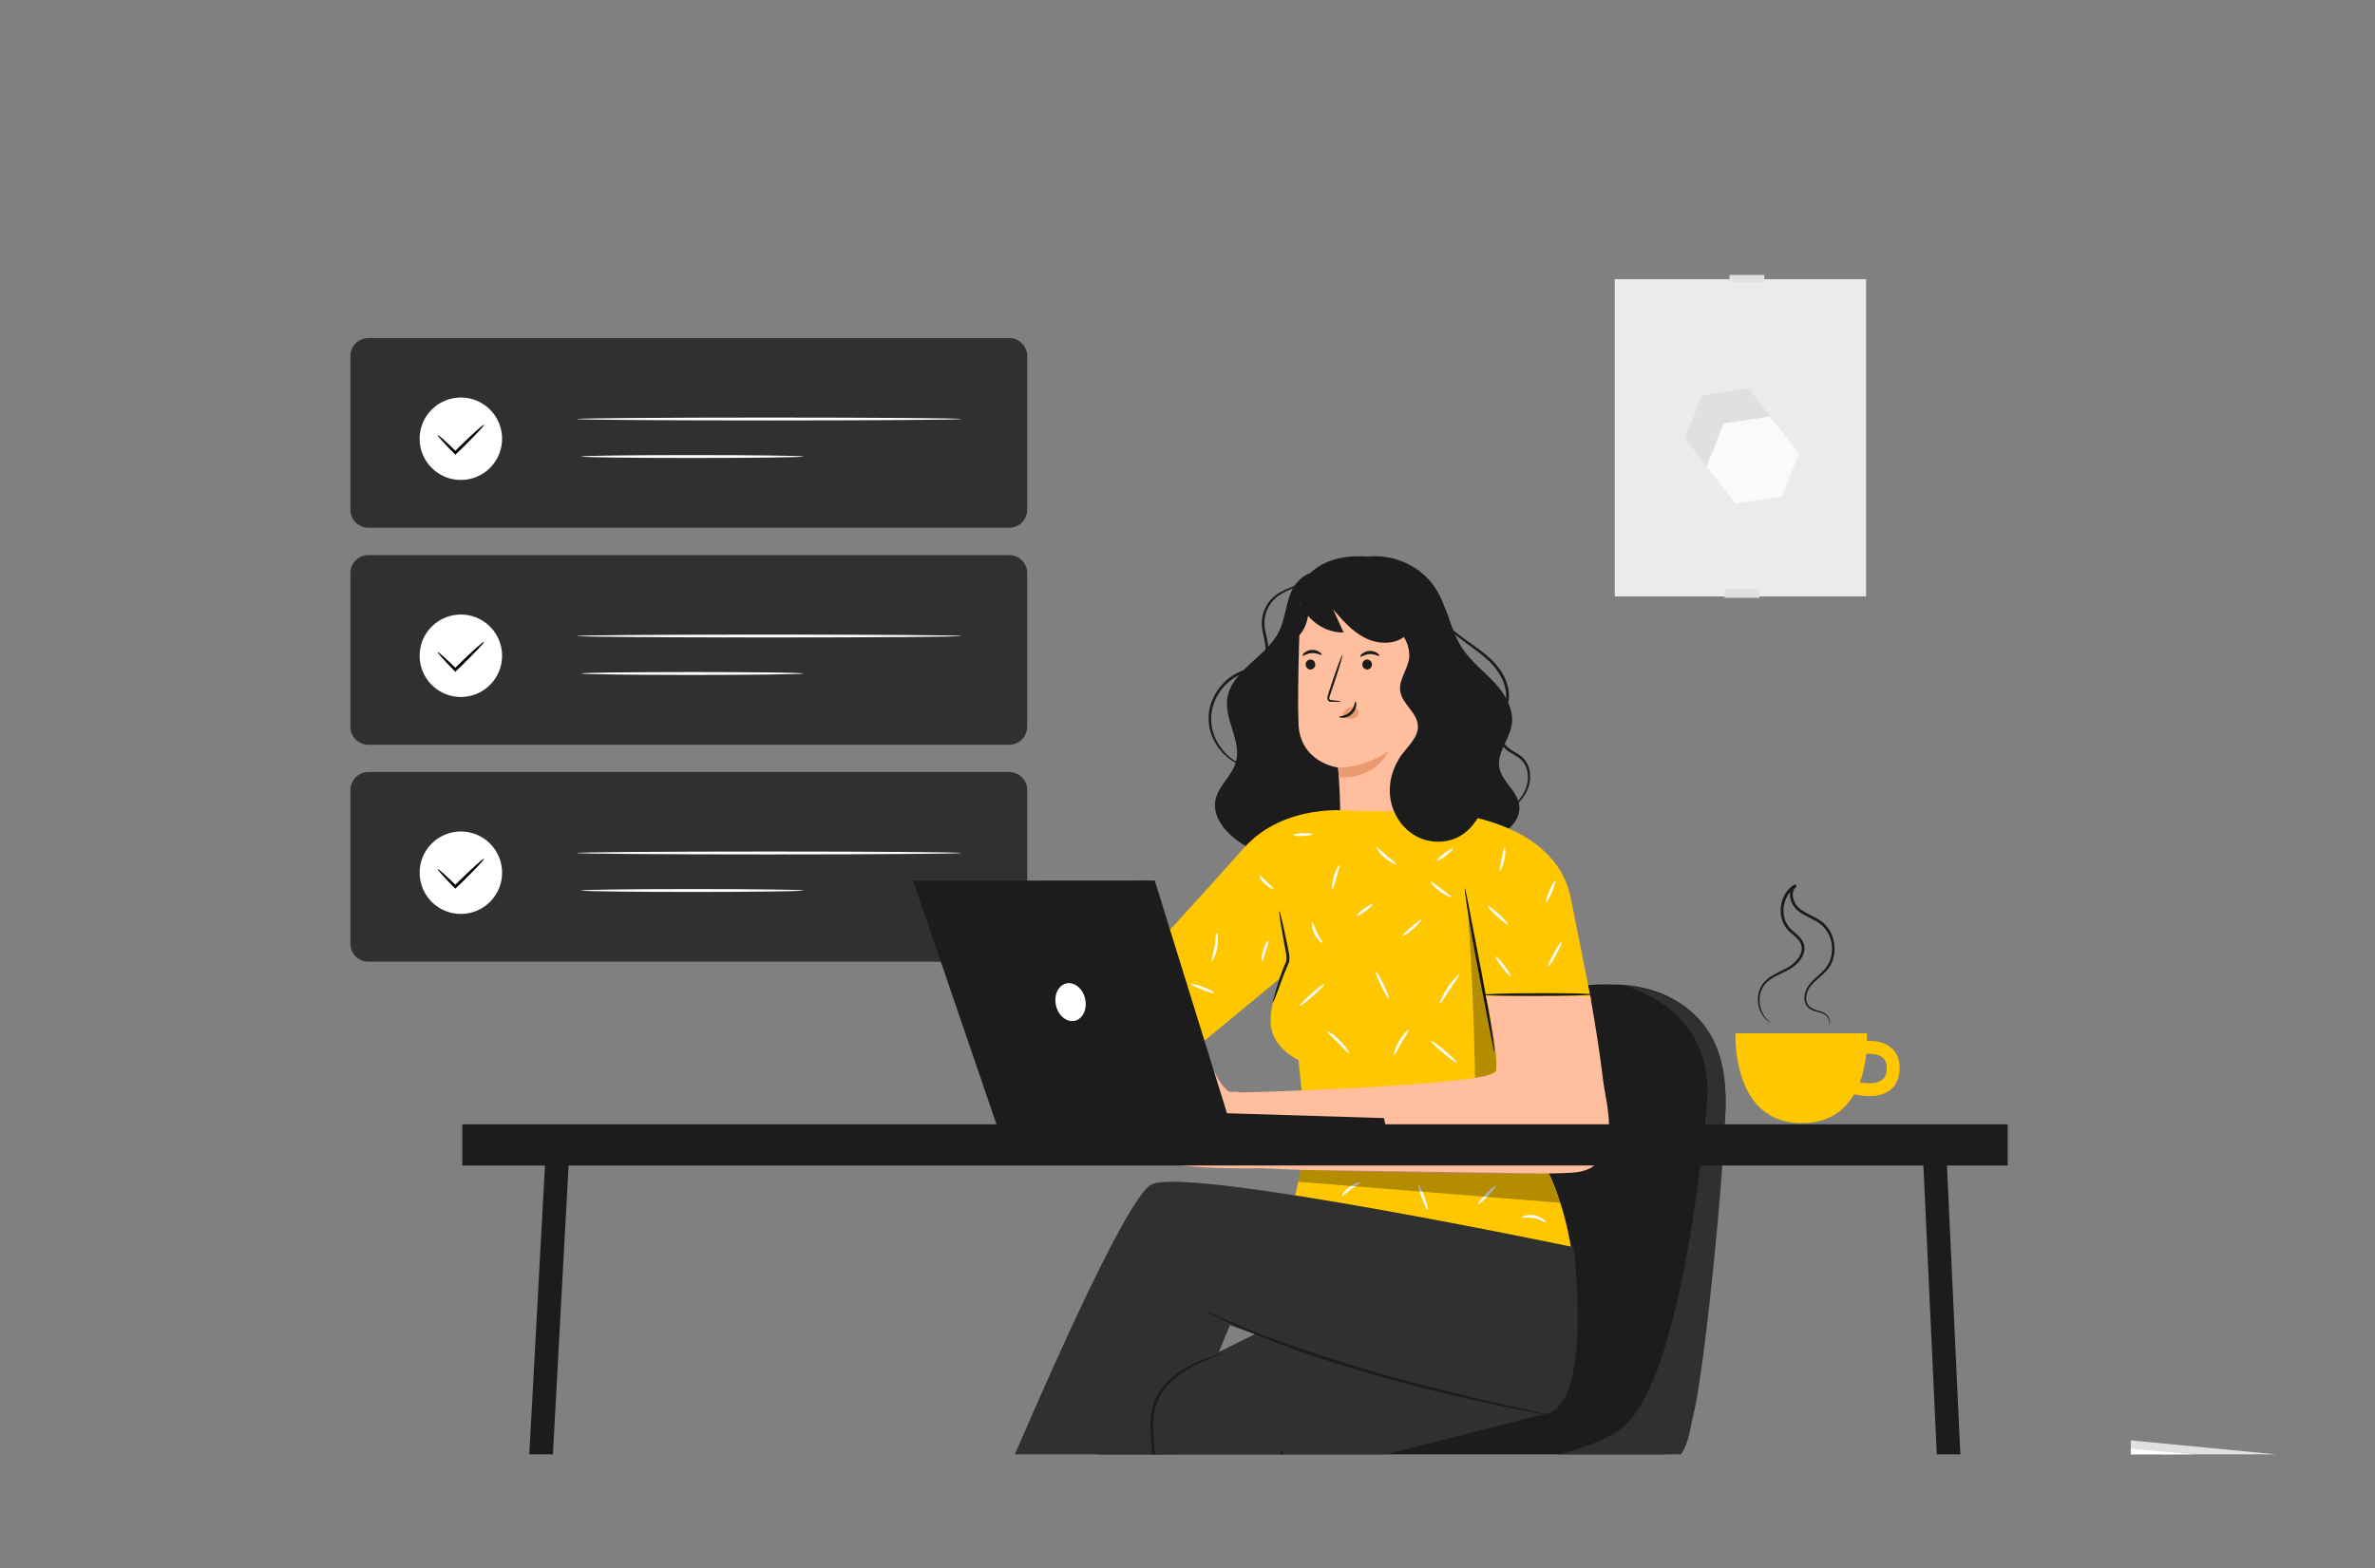 <svg width="271" height="179" viewBox="0 0 271 179" fill="none" xmlns="http://www.w3.org/2000/svg">
<rect x="0" y="0" width="271" height="179" fill="#808080" stroke="none"/>
<g clip-path="url(#clip0_687_15603)">
<g clip-path="url(#clip1_687_15603)">
<g clip-path="url(#clip2_687_15603)">
<path d="M212.93 31.872H184.252V68.073H212.93V31.872Z" fill="#EBEBEB"/>
<path d="M200.761 67.266H196.783V68.232H200.761V67.266Z" fill="#E0E0E0"/>
<path d="M199.509 44.339L194.222 45.108L192.252 50.071L195.563 54.258L200.843 53.483L202.82 48.527L199.509 44.339Z" fill="#E0E0E0"/>
<path d="M201.974 47.542L196.694 48.317L194.724 53.28L198.035 57.467L203.315 56.692L205.285 51.729L201.974 47.542Z" fill="#FAFAFA"/>
<path d="M201.32 31.382H197.342V32.209H201.32V31.382Z" fill="#E0E0E0"/>
<path d="M243.147 171.424L243.134 164.403L267.713 166.767L268.342 173.045L243.147 171.424Z" fill="#E0E0E0"/>
<path d="M243.14 165.356L243.128 170.096L267.078 171.863L266.677 167.491L243.14 165.356Z" fill="white"/>
<path d="M215.778 119.585C214.92 118.861 213.751 118.772 213.033 118.791C213.033 118.263 213.014 117.933 213.014 117.933H198.024C198.024 117.933 197.553 127.827 205.128 128.176C208.521 128.335 210.459 126.81 211.571 124.897C211.934 124.986 212.563 125.107 213.274 125.107C214.062 125.107 214.946 124.954 215.638 124.44C216.153 124.059 216.763 123.302 216.763 121.904C216.763 120.665 216.229 119.954 215.784 119.579L215.778 119.585ZM214.755 123.264C214.113 123.747 212.969 123.671 212.219 123.537C212.645 122.406 212.849 121.25 212.95 120.284C213.465 120.252 214.329 120.297 214.825 120.716C215.13 120.977 215.282 121.371 215.282 121.917C215.282 122.559 215.111 122.997 214.749 123.271L214.755 123.264Z" fill="#FFC700"/>
<path d="M208.635 117.037C208.635 117.037 208.75 116.922 208.756 116.662C208.756 116.408 208.566 116.014 208.14 115.76C207.93 115.639 207.644 115.569 207.345 115.486C207.047 115.397 206.691 115.315 206.386 115.054C206.081 114.806 205.89 114.381 205.89 113.936C205.89 113.497 206.024 113.04 206.272 112.627C206.786 111.794 207.714 111.267 208.362 110.441C208.998 109.615 209.226 108.401 208.902 107.27C208.75 106.704 208.445 106.164 208.019 105.732C207.587 105.3 207.009 105.014 206.418 104.716C205.833 104.411 205.179 104.112 204.721 103.502C204.505 103.203 204.346 102.866 204.276 102.491C204.206 102.129 204.225 101.716 204.416 101.36C204.518 101.176 204.677 101.03 204.829 100.916L205.001 101.202C203.844 101.843 203.349 103.292 203.558 104.493C203.66 105.103 203.946 105.662 204.378 106.069C204.804 106.488 205.35 106.838 205.681 107.403C205.839 107.683 205.916 108.013 205.903 108.331C205.884 108.649 205.782 108.948 205.642 109.208C205.357 109.736 204.937 110.136 204.486 110.447C203.565 111.032 202.618 111.324 201.912 111.858C201.194 112.366 200.845 113.135 200.788 113.821C200.718 114.514 200.87 115.118 201.08 115.556C201.525 116.452 202.09 116.687 202.052 116.719C202.052 116.719 202.02 116.706 201.957 116.675C201.9 116.636 201.804 116.592 201.703 116.509C201.487 116.351 201.207 116.065 200.959 115.613C200.718 115.162 200.54 114.539 200.597 113.802C200.629 113.44 200.711 113.046 200.908 112.671C201.099 112.296 201.398 111.953 201.766 111.667C202.497 111.095 203.463 110.778 204.321 110.218C204.74 109.926 205.121 109.545 205.376 109.075C205.63 108.611 205.687 108.026 205.407 107.556C205.134 107.073 204.613 106.736 204.156 106.298C203.673 105.853 203.349 105.224 203.234 104.55C203.005 103.229 203.526 101.653 204.835 100.916L205.007 101.202C204.893 101.284 204.778 101.392 204.702 101.526C204.416 102.072 204.613 102.809 204.982 103.311C205.357 103.82 205.979 104.131 206.558 104.43C207.148 104.728 207.759 105.027 208.235 105.51C208.699 105.993 209.029 106.577 209.188 107.194C209.525 108.414 209.271 109.723 208.572 110.612C207.86 111.483 206.939 111.991 206.462 112.748C205.986 113.478 205.948 114.457 206.494 114.908C207.034 115.347 207.739 115.347 208.197 115.639C208.654 115.937 208.839 116.37 208.813 116.656C208.807 116.802 208.743 116.897 208.705 116.954C208.654 117.005 208.629 117.03 208.629 117.03L208.635 117.037Z" fill="#1C1C1C"/>
<path d="M115.156 38.585H42.035C40.901 38.585 39.983 39.504 39.983 40.637V58.182C39.983 59.316 40.901 60.234 42.035 60.234H115.156C116.289 60.234 117.208 59.316 117.208 58.182V40.637C117.208 39.504 116.289 38.585 115.156 38.585Z" fill="#303030"/>
<path d="M56.256 53.022C54.629 55.049 51.668 55.373 49.641 53.746C47.614 52.12 47.29 49.159 48.917 47.132C50.543 45.105 53.505 44.78 55.532 46.407C57.559 48.034 57.883 50.995 56.256 53.022Z" fill="white"/>
<path d="M55.233 48.479C55.297 48.542 54.159 49.756 52.691 51.192C52.475 51.395 52.272 51.599 52.069 51.789L51.954 51.904L51.846 51.789C50.702 50.62 49.889 49.718 49.946 49.661C50.003 49.603 50.906 50.417 52.075 51.561H51.846C52.043 51.364 52.253 51.16 52.463 50.951C53.93 49.521 55.169 48.409 55.233 48.479Z" fill="black"/>
<path d="M109.671 47.824C109.671 47.913 99.854 47.989 87.749 47.989C75.643 47.989 65.82 47.913 65.82 47.824C65.82 47.735 75.637 47.659 87.749 47.659C99.86 47.659 109.671 47.735 109.671 47.824Z" fill="white"/>
<path d="M91.682 52.107C91.682 52.196 86.007 52.272 79.005 52.272C72.002 52.272 66.328 52.196 66.328 52.107C66.328 52.018 72.002 51.942 79.005 51.942C86.007 51.942 91.682 52.018 91.682 52.107Z" fill="white"/>
<path d="M115.156 63.355H42.035C40.901 63.355 39.983 64.273 39.983 65.407V82.952C39.983 84.085 40.901 85.004 42.035 85.004H115.156C116.289 85.004 117.208 84.085 117.208 82.952V65.407C117.208 64.273 116.289 63.355 115.156 63.355Z" fill="#303030"/>
<path d="M56.256 77.792C54.629 79.819 51.668 80.143 49.641 78.516C47.614 76.889 47.29 73.928 48.916 71.901C50.543 69.874 53.504 69.55 55.532 71.177C57.559 72.803 57.883 75.765 56.256 77.792Z" fill="white"/>
<path d="M55.233 73.248C55.297 73.312 54.159 74.525 52.691 75.962C52.475 76.165 52.272 76.368 52.069 76.559L51.954 76.673L51.846 76.559C50.702 75.39 49.889 74.487 49.946 74.43C50.003 74.373 50.906 75.186 52.075 76.33H51.846C52.043 76.133 52.253 75.93 52.462 75.72C53.93 74.29 55.169 73.178 55.233 73.248Z" fill="black"/>
<path d="M109.671 72.594C109.671 72.683 99.854 72.759 87.749 72.759C75.643 72.759 65.819 72.683 65.819 72.594C65.819 72.505 75.637 72.429 87.749 72.429C99.86 72.429 109.671 72.505 109.671 72.594Z" fill="white"/>
<path d="M91.682 76.87C91.682 76.959 86.007 77.036 79.005 77.036C72.002 77.036 66.328 76.959 66.328 76.87C66.328 76.781 72.002 76.705 79.005 76.705C86.007 76.705 91.682 76.781 91.682 76.87Z" fill="white"/>
<path d="M115.156 88.118H42.035C40.901 88.118 39.983 89.037 39.983 90.17V107.715C39.983 108.848 40.901 109.767 42.035 109.767H115.156C116.289 109.767 117.208 108.848 117.208 107.715V90.17C117.208 89.037 116.289 88.118 115.156 88.118Z" fill="#303030"/>
<path d="M56.256 102.555C54.629 104.582 51.668 104.906 49.641 103.279C47.614 101.653 47.29 98.692 48.916 96.664C50.543 94.637 53.504 94.313 55.532 95.94C57.559 97.567 57.883 100.528 56.256 102.555Z" fill="white"/>
<path d="M55.233 98.012C55.297 98.075 54.159 99.289 52.691 100.725C52.475 100.928 52.272 101.132 52.069 101.322L51.954 101.437L51.846 101.322C50.702 100.153 49.889 99.251 49.946 99.194C50.003 99.136 50.906 99.95 52.075 101.094H51.846C52.043 100.897 52.253 100.693 52.462 100.484C53.93 99.054 55.169 97.942 55.233 98.012Z" fill="black"/>
<path d="M109.671 97.357C109.671 97.446 99.854 97.522 87.749 97.522C75.643 97.522 65.819 97.446 65.819 97.357C65.819 97.268 75.637 97.192 87.749 97.192C99.86 97.192 109.671 97.268 109.671 97.357Z" fill="white"/>
<path d="M91.682 101.64C91.682 101.729 86.007 101.805 79.005 101.805C72.002 101.805 66.328 101.729 66.328 101.64C66.328 101.551 72.002 101.475 79.005 101.475C86.007 101.475 91.682 101.551 91.682 101.64Z" fill="white"/>
<path d="M183.961 112.373C183.961 112.373 198.24 111.559 196.81 128.074C195.38 144.596 194.567 161.315 189.261 167.027C183.955 172.74 130.527 172.943 126.04 168.254C121.554 163.564 134.606 163.767 137.053 163.767C139.499 163.767 154.591 165.197 159.484 152.348C164.377 139.5 163.157 111.559 183.955 112.373H183.961Z" fill="#1C1C1C"/>
<path d="M184.877 112.379C184.877 112.379 195.787 114.616 194.771 126.035C193.754 137.454 190.895 157.439 185.595 162.541C180.289 167.637 159.516 168.749 148.275 168.05C135.223 167.237 126.982 164.753 126.982 164.753C126.982 164.753 124.599 166.284 125.323 167.269C126.047 168.254 132.408 172.225 163.259 171.564C194.11 170.904 191.962 166.354 193.246 161.378C194.529 156.403 197.211 129.898 196.842 124.071C196.467 118.244 193.532 113.409 184.883 112.386L184.877 112.379Z" fill="#303030"/>
<path d="M154.223 63.946C157.616 62.681 161.804 64.066 163.773 67.11C165.152 69.239 165.47 71.927 166.881 74.036C167.878 75.53 169.353 76.629 170.573 77.957C171.786 79.279 172.79 81.026 172.485 82.793C172.199 84.458 170.789 85.925 171.075 87.59C171.342 89.147 173.006 90.164 173.324 91.714C173.705 93.538 171.945 95.248 170.102 95.534C168.26 95.819 166.43 95.108 164.695 94.421C162.96 93.735 161.117 93.043 159.281 93.379C157.146 93.767 155.519 95.438 153.651 96.537C149.781 98.825 144.539 98.514 140.974 95.781C139.569 94.707 138.349 93.036 138.692 91.308C139.01 89.694 140.567 88.575 141.018 86.993C141.692 84.642 139.735 82.24 140.033 79.806C140.434 76.534 144.462 75.04 145.93 72.098C146.636 70.681 146.699 69.029 147.322 67.574C147.945 66.119 149.559 64.822 151.014 65.445" fill="#1C1C1C"/>
<path d="M152.85 93.672C153.066 92.509 152.691 87.616 152.691 87.616C152.691 87.616 148.351 87.069 148.167 82.64C147.982 78.211 148.421 68.019 148.421 68.019L156.408 64.187L163.379 72.13L163.513 93.602L152.863 93.672H152.85Z" fill="#FFBE9D"/>
<path d="M148.98 75.835C148.98 76.146 149.215 76.407 149.52 76.413C149.825 76.413 150.073 76.171 150.08 75.854C150.08 75.542 149.845 75.282 149.54 75.275C149.234 75.275 148.98 75.517 148.98 75.835Z" fill="#1C1C1C"/>
<path d="M148.631 74.843C148.701 74.92 149.114 74.57 149.711 74.545C150.302 74.513 150.747 74.824 150.81 74.742C150.842 74.704 150.772 74.57 150.575 74.43C150.384 74.29 150.067 74.157 149.692 74.176C149.323 74.195 149.012 74.354 148.834 74.507C148.656 74.665 148.593 74.805 148.631 74.837V74.843Z" fill="#1C1C1C"/>
<path d="M155.449 75.835C155.449 76.146 155.684 76.407 155.989 76.413C156.294 76.413 156.542 76.171 156.549 75.854C156.549 75.542 156.314 75.282 156.009 75.275C155.703 75.275 155.449 75.517 155.449 75.835Z" fill="#1C1C1C"/>
<path d="M155.214 74.958C155.284 75.034 155.697 74.685 156.294 74.659C156.885 74.627 157.33 74.939 157.394 74.856C157.425 74.818 157.356 74.685 157.159 74.545C156.968 74.405 156.65 74.272 156.275 74.291C155.907 74.31 155.595 74.469 155.417 74.621C155.239 74.78 155.176 74.92 155.214 74.951V74.958Z" fill="#1C1C1C"/>
<path d="M152.977 80.067C152.977 80.029 152.608 79.978 152.011 79.921C151.858 79.908 151.712 79.882 151.687 79.774C151.649 79.66 151.712 79.482 151.782 79.291C151.916 78.891 152.062 78.472 152.214 78.033C152.812 76.248 153.237 74.78 153.174 74.754C153.104 74.729 152.57 76.159 151.973 77.951C151.827 78.389 151.693 78.808 151.56 79.215C151.503 79.4 151.407 79.616 151.49 79.857C151.534 79.978 151.642 80.06 151.744 80.086C151.839 80.111 151.928 80.111 152.005 80.111C152.608 80.124 152.983 80.111 152.983 80.073L152.977 80.067Z" fill="#1C1C1C"/>
<path d="M152.685 87.622C152.685 87.622 155.589 87.705 158.429 85.741C158.429 85.741 157.082 88.969 152.761 88.709L152.685 87.622Z" fill="#EB996E"/>
<path d="M153.193 81.63C153.263 81.255 153.53 80.924 153.879 80.778C154.121 80.677 154.413 80.67 154.648 80.791C154.883 80.912 155.042 81.185 155.004 81.446C154.96 81.738 154.68 81.954 154.388 82.017C154.095 82.081 153.797 82.017 153.504 81.96C153.422 81.941 153.339 81.922 153.276 81.878C153.212 81.833 153.161 81.744 153.18 81.668" fill="#EB996E"/>
<path d="M154.667 80.048C154.705 80.048 154.782 80.213 154.756 80.499C154.737 80.785 154.597 81.185 154.267 81.496C153.936 81.808 153.523 81.922 153.244 81.928C152.958 81.928 152.793 81.852 152.799 81.814C152.799 81.725 153.492 81.782 154.044 81.261C154.591 80.747 154.578 80.048 154.667 80.054V80.048Z" fill="#1C1C1C"/>
<path d="M148.052 67.529C148.288 70.097 150.734 72.264 153.314 72.187C152.914 71.304 152.513 70.427 152.107 69.544C153.174 70.789 154.286 72.06 155.748 72.804C157.209 73.547 159.135 73.63 160.38 72.562C160.787 73.649 160.78 74.844 161.149 75.943C161.524 77.036 162.394 81.554 163.538 81.382C164.587 81.223 165.337 76.667 165.603 75.638C166.347 72.797 165.419 69.671 163.526 67.421C161.282 64.753 157.724 63.266 154.248 63.514C152.704 63.621 151.153 64.073 149.94 65.032C148.872 65.871 148.11 67.091 147.824 68.419" fill="#1C1C1C"/>
<path d="M142.105 87.476C142.105 87.476 141.997 87.463 141.806 87.406C141.615 87.349 141.329 87.247 140.986 87.063C140.306 86.713 139.378 86.002 138.673 84.794C137.961 83.619 137.587 81.814 138.266 80.067C138.597 79.203 139.137 78.364 139.887 77.69C140.618 77.004 141.603 76.515 142.632 76.299C143.134 76.184 143.611 76.038 143.916 75.689C144.227 75.352 144.367 74.875 144.405 74.418C144.481 73.484 144.113 72.575 144.011 71.66C143.884 70.732 144.113 69.817 144.532 69.105C144.945 68.381 145.568 67.866 146.178 67.542C146.794 67.218 147.372 67.008 147.868 66.792C148.364 66.583 148.777 66.373 149.082 66.157C149.698 65.725 149.882 65.318 149.914 65.344C149.927 65.344 149.876 65.445 149.774 65.617C149.654 65.776 149.469 66.023 149.158 66.259C148.853 66.5 148.44 66.735 147.944 66.958C147.449 67.186 146.877 67.415 146.292 67.739C145.708 68.063 145.148 68.552 144.773 69.232C144.392 69.906 144.189 70.745 144.316 71.615C144.418 72.486 144.805 73.395 144.729 74.437C144.691 74.945 144.538 75.485 144.163 75.905C143.782 76.337 143.217 76.496 142.715 76.61C140.694 76.998 139.169 78.529 138.552 80.162C137.898 81.814 138.222 83.517 138.883 84.667C139.531 85.843 140.408 86.561 141.056 86.936C141.711 87.317 142.124 87.425 142.111 87.457L142.105 87.476Z" fill="#1C1C1C"/>
<path d="M170.884 93.297C170.884 93.297 171.259 93.043 171.92 92.572C172.549 92.096 173.546 91.359 174.093 90.037C174.341 89.382 174.449 88.575 174.214 87.787C174.099 87.393 173.896 87.019 173.585 86.72C173.286 86.415 172.866 86.212 172.447 85.957C171.564 85.5 170.865 84.502 170.833 83.384C170.789 82.234 171.5 81.28 171.754 80.257C172.015 79.222 171.754 78.135 171.272 77.245C170.795 76.337 170.109 75.606 169.384 74.99C167.929 73.769 166.41 72.874 165.362 71.831C164.301 70.808 163.71 69.722 163.494 68.927C163.379 68.533 163.354 68.209 163.341 67.993C163.341 67.777 163.348 67.663 163.36 67.663C163.398 67.663 163.36 68.12 163.621 68.889C163.869 69.652 164.472 70.681 165.527 71.66C166.569 72.657 168.082 73.522 169.581 74.754C170.325 75.377 171.049 76.14 171.557 77.093C172.066 78.027 172.358 79.196 172.072 80.334C171.78 81.446 171.1 82.367 171.151 83.371C171.183 84.369 171.774 85.252 172.593 85.69C172.994 85.938 173.432 86.154 173.775 86.504C174.125 86.841 174.347 87.273 174.468 87.698C174.709 88.563 174.576 89.42 174.303 90.113C174.01 90.806 173.572 91.333 173.159 91.74C172.739 92.147 172.326 92.445 171.983 92.668C171.64 92.89 171.367 93.049 171.176 93.15C170.986 93.252 170.884 93.297 170.878 93.29L170.884 93.297Z" fill="#1C1C1C"/>
<path d="M147.906 72.823C148.536 72.34 148.93 71.603 149.139 70.84C149.349 70.078 149.387 69.277 149.425 68.483C149.438 68.254 149.4 67.955 149.184 67.898C148.968 67.841 148.79 68.063 148.688 68.254C147.913 69.709 147.633 71.425 147.906 73.052C147.951 73.007 148.002 72.963 148.046 72.918" fill="#1C1C1C"/>
<path d="M181.546 114.107L179.271 102.695C177.594 93.354 164.497 92.712 164.497 92.712L154.222 92.547C154.222 92.547 146.603 91.524 141.901 96.823C137.033 102.307 131.054 108.795 131.054 108.795L135.623 120.278L146.432 111.356C146.432 111.356 144.983 113.713 144.983 116.548C144.983 119.591 148.16 120.996 148.16 120.996L149.132 130.254L145.904 145.206L179.462 143.859C178.808 138.439 177.079 133.793 174.512 129.758L175.135 114.114H181.54L181.546 114.107Z" fill="#FFC700"/>
<path d="M167.141 101.31C167.141 101.31 167.224 101.564 167.319 102.04C167.427 102.58 167.554 103.248 167.713 104.042C168.056 105.809 168.501 108.109 168.99 110.651C169.48 113.237 169.905 115.582 170.172 117.285C170.306 118.136 170.407 118.829 170.464 119.305C170.515 119.788 170.534 120.055 170.515 120.055C170.49 120.055 170.433 119.801 170.337 119.324C170.229 118.784 170.102 118.117 169.943 117.323C169.6 115.556 169.155 113.256 168.666 110.714C168.177 108.128 167.751 105.789 167.484 104.086C167.351 103.235 167.249 102.542 167.192 102.066C167.141 101.583 167.122 101.316 167.141 101.316V101.31Z" fill="#1C1C1C"/>
<path d="M181.712 113.504C181.712 113.593 178.935 113.682 175.51 113.688C172.085 113.701 169.308 113.637 169.308 113.542C169.308 113.447 172.085 113.364 175.51 113.358C178.935 113.345 181.712 113.409 181.712 113.504Z" fill="#1C1C1C"/>
<path d="M182.995 123.849C182.335 118.365 181.451 113.694 181.451 113.694H169.569C169.569 113.694 171.043 120.646 170.712 122.26C170.426 123.664 147.398 124.599 141.399 124.688C141.043 124.421 140.522 124.872 140.058 124.465C139.652 124.109 139.309 123.684 139.035 123.207C138.711 122.629 138.305 121.847 138.216 121.345C138.101 120.729 137.32 120.57 137.078 121.085C136.837 121.599 137.11 123.309 138.247 124.961C139.385 126.613 136.398 125.755 135.305 125.463C134.212 125.17 130.781 124.427 130.432 124.7C129.91 125.101 130.241 125.749 131.34 126.016C132.452 126.282 135.68 127.318 135.509 127.903C135.337 128.481 129.783 126.912 129.783 126.912C129.783 126.912 128.646 126.378 128.424 127.051C128.017 128.259 134.034 129.479 134.613 129.58C135.013 129.65 134.842 130.292 134.416 130.197C133.977 130.095 128.913 128.5 128.487 129.727C128.157 130.667 133.431 130.781 134.301 131.709C135.172 132.637 130.311 131.207 130.031 132.116C129.93 132.453 131.95 132.612 134.861 133.018C137.58 133.399 142.638 133.368 143.852 133.336C150.594 133.704 174.436 134.2 179.526 133.838C185.461 133.419 183.231 125.723 183.002 123.836L182.995 123.849Z" fill="#FFBE9D"/>
<path d="M145.231 114.425C145.186 114.412 145.351 113.828 145.631 112.881C145.771 112.411 145.942 111.852 146.159 111.235C146.267 110.924 146.387 110.606 146.521 110.276C146.597 110.098 146.692 109.945 146.737 109.799C146.788 109.647 146.8 109.481 146.8 109.31C146.788 108.96 146.705 108.604 146.641 108.255C146.578 107.912 146.514 107.575 146.457 107.251C146.349 106.641 146.254 106.075 146.159 105.548C146 104.576 145.923 103.972 145.968 103.966C146.012 103.959 146.171 104.544 146.387 105.504C146.502 106.025 146.622 106.584 146.756 107.194C146.819 107.518 146.889 107.848 146.959 108.191C147.023 108.535 147.118 108.897 147.131 109.297C147.131 109.5 147.118 109.704 147.054 109.901C146.985 110.098 146.889 110.257 146.826 110.403C146.686 110.727 146.565 111.038 146.451 111.343C146.241 111.921 146.038 112.462 145.86 112.957C145.523 113.879 145.275 114.444 145.237 114.425H145.231Z" fill="#1C1C1C"/>
<path d="M159.084 71.088C160.005 72.27 160.977 73.623 160.793 75.104C160.634 76.4 159.598 77.557 159.77 78.853C159.973 80.346 161.702 81.319 161.791 82.825C161.861 84.07 160.787 85.036 160.03 86.027C158.938 87.457 158.391 89.312 158.645 91.098C158.899 92.877 159.98 94.549 161.549 95.419C163.125 96.29 165.165 96.302 166.696 95.368C168.12 94.498 168.997 92.954 169.543 91.384C170.248 89.338 170.445 86.923 169.225 85.131C168.73 84.407 168.012 83.784 167.853 82.92C167.649 81.827 168.425 80.791 168.552 79.686C168.717 78.205 167.694 76.851 166.556 75.885C165.419 74.92 164.091 74.132 163.252 72.905" fill="#1C1C1C"/>
<g opacity="0.3">
<path d="M167.529 104.404C167.948 110.771 168.196 116.637 168.317 123.01C169.27 122.902 170.134 122.711 170.712 122.254C171.043 119.534 168.984 111.261 167.529 104.398V104.404Z" fill="black"/>
</g>
<path d="M152.043 101.481C151.954 101.468 151.967 100.814 152.189 100.039C152.411 99.263 152.748 98.698 152.824 98.736C152.907 98.774 152.716 99.384 152.507 100.128C152.291 100.877 152.138 101.494 152.043 101.481Z" fill="#FAFAFA"/>
<path d="M145.282 101.462C145.231 101.539 144.78 101.316 144.335 100.897C143.89 100.477 143.642 100.039 143.719 99.982C143.795 99.924 144.138 100.255 144.564 100.655C144.983 101.056 145.333 101.386 145.282 101.462Z" fill="#FAFAFA"/>
<path d="M138.845 106.73C138.845 106.73 138.787 106.673 138.756 106.558L138.902 106.546C138.972 106.819 139.022 107.429 138.902 108.115C138.737 109.087 138.317 109.774 138.241 109.736C138.152 109.698 138.425 108.979 138.578 108.058C138.692 107.404 138.717 106.825 138.756 106.552L138.902 106.539C138.889 106.66 138.876 106.724 138.845 106.724V106.73Z" fill="#FAFAFA"/>
<path d="M138.559 113.326C138.527 113.408 137.904 113.25 137.167 112.964C136.43 112.678 135.858 112.379 135.896 112.29C135.928 112.207 136.551 112.366 137.288 112.652C138.025 112.938 138.597 113.237 138.559 113.326Z" fill="#FAFAFA"/>
<path d="M143.998 109.672C143.909 109.659 143.928 109.1 144.132 108.446C144.335 107.791 144.64 107.321 144.716 107.359C144.799 107.397 144.64 107.912 144.443 108.541C144.246 109.17 144.087 109.685 143.992 109.672H143.998Z" fill="#FAFAFA"/>
<path d="M149.736 95.21C149.736 95.298 149.26 95.4 148.662 95.425C148.065 95.451 147.582 95.4 147.576 95.311C147.576 95.222 148.052 95.121 148.65 95.095C149.247 95.07 149.73 95.121 149.736 95.21Z" fill="#FAFAFA"/>
<path d="M150.905 107.62C150.848 107.689 150.333 107.302 149.99 106.603C149.641 105.904 149.653 105.262 149.742 105.256C149.838 105.243 149.971 105.821 150.289 106.457C150.6 107.098 150.975 107.55 150.912 107.62H150.905Z" fill="#FAFAFA"/>
<path d="M162.198 104.957C162.261 105.021 161.854 105.529 161.251 106.044C160.647 106.565 160.088 106.883 160.031 106.813C159.973 106.736 160.444 106.304 161.035 105.796C161.626 105.288 162.128 104.894 162.191 104.957H162.198Z" fill="#FAFAFA"/>
<path d="M156.612 103.203C156.669 103.28 156.313 103.629 155.824 103.991C155.334 104.354 154.89 104.589 154.839 104.519C154.781 104.442 155.137 104.093 155.627 103.731C156.116 103.369 156.561 103.133 156.612 103.203Z" fill="#FAFAFA"/>
<path d="M159.351 98.641C159.313 98.717 158.652 98.457 157.997 97.891C157.343 97.332 156.98 96.722 157.05 96.671C157.127 96.614 157.584 97.109 158.213 97.643C158.836 98.183 159.395 98.564 159.351 98.647V98.641Z" fill="#FAFAFA"/>
<path d="M165.775 96.862C165.832 96.931 165.47 97.3 164.968 97.681C164.466 98.063 164.015 98.31 163.958 98.234C163.9 98.164 164.263 97.796 164.765 97.415C165.267 97.033 165.718 96.785 165.769 96.862H165.775Z" fill="#FAFAFA"/>
<path d="M171.138 99.403C171.049 99.371 171.195 98.781 171.341 98.05C171.487 97.319 171.583 96.715 171.678 96.722C171.767 96.722 171.824 97.357 171.665 98.113C171.513 98.876 171.221 99.435 171.138 99.403Z" fill="#FAFAFA"/>
<path d="M172.085 105.523C172.021 105.593 171.443 105.16 170.795 104.57C170.147 103.972 169.67 103.438 169.727 103.369C169.791 103.299 170.363 103.731 171.017 104.322C171.665 104.919 172.142 105.453 172.085 105.523Z" fill="#FAFAFA"/>
<path d="M176.425 102.949C176.342 102.911 176.508 102.339 176.793 101.659C177.079 100.986 177.384 100.464 177.467 100.503C177.55 100.541 177.384 101.113 177.098 101.793C176.813 102.466 176.508 102.987 176.425 102.949Z" fill="#FAFAFA"/>
<path d="M176.654 110.301C176.571 110.257 176.851 109.596 177.277 108.827C177.696 108.058 178.109 107.467 178.185 107.512C178.262 107.556 177.988 108.217 177.563 108.986C177.143 109.755 176.73 110.346 176.654 110.301Z" fill="#FAFAFA"/>
<path d="M172.371 111.426C172.301 111.483 171.863 111.026 171.392 110.403C170.928 109.786 170.611 109.24 170.681 109.183C170.751 109.126 171.189 109.583 171.659 110.206C172.123 110.822 172.441 111.369 172.371 111.426Z" fill="#FAFAFA"/>
<path d="M164.288 114.571C164.206 114.533 164.536 113.682 165.159 112.748C165.781 111.814 166.436 111.178 166.506 111.235C166.576 111.299 166.042 112.017 165.438 112.926C164.828 113.841 164.377 114.61 164.288 114.565V114.571Z" fill="#FAFAFA"/>
<path d="M158.48 113.987C158.397 114.025 157.997 113.37 157.584 112.519C157.171 111.667 156.904 110.949 156.987 110.905C157.069 110.867 157.47 111.521 157.883 112.373C158.296 113.224 158.563 113.942 158.48 113.987Z" fill="#FAFAFA"/>
<path d="M151.166 112.284C151.223 112.354 150.632 112.97 149.838 113.669C149.044 114.362 148.351 114.87 148.287 114.806C148.23 114.737 148.821 114.12 149.615 113.421C150.41 112.729 151.102 112.22 151.166 112.284Z" fill="#FAFAFA"/>
<path d="M153.943 120.233C153.867 120.29 153.339 119.699 152.659 119.013C151.979 118.327 151.388 117.793 151.446 117.717C151.496 117.647 152.195 118.066 152.894 118.778C153.6 119.483 154.019 120.182 153.943 120.233Z" fill="#FAFAFA"/>
<path d="M159.065 120.468C158.982 120.443 159.154 119.68 159.63 118.848C160.107 118.015 160.685 117.488 160.749 117.545C160.819 117.609 160.374 118.212 159.916 119.013C159.452 119.807 159.154 120.494 159.058 120.462L159.065 120.468Z" fill="#FAFAFA"/>
<path d="M166.239 121.282C166.176 121.345 165.47 120.856 164.663 120.182C163.856 119.509 163.246 118.905 163.303 118.829C163.361 118.753 164.06 119.248 164.879 119.928C165.693 120.608 166.303 121.218 166.239 121.282Z" fill="#FAFAFA"/>
<path d="M165.616 102.383C165.578 102.466 164.943 102.225 164.275 101.729C163.608 101.24 163.189 100.7 163.252 100.636C163.322 100.572 163.824 100.986 164.472 101.462C165.114 101.939 165.661 102.301 165.622 102.383H165.616Z" fill="#FAFAFA"/>
<path d="M155.227 134.95C155.265 135.039 154.744 135.319 154.172 135.738C153.6 136.157 153.174 136.564 153.104 136.507C153.034 136.456 153.365 135.922 153.975 135.471C154.585 135.02 155.195 134.867 155.22 134.95H155.227Z" fill="#FAFAFA"/>
<path d="M162.916 138.095C162.827 138.127 162.528 137.517 162.236 136.729C161.943 135.941 161.784 135.28 161.867 135.249C161.95 135.217 162.255 135.827 162.547 136.615C162.833 137.396 162.998 138.064 162.916 138.095Z" fill="#FAFAFA"/>
<path d="M170.668 135.344C170.731 135.408 170.337 135.929 169.785 136.507C169.232 137.085 168.73 137.505 168.66 137.441C168.596 137.378 168.99 136.857 169.543 136.278C170.096 135.7 170.598 135.281 170.668 135.344Z" fill="#FAFAFA"/>
<path d="M176.406 139.525C176.343 139.595 175.828 139.188 175.065 139.042C174.309 138.877 173.674 139.049 173.642 138.96C173.597 138.883 174.265 138.54 175.129 138.718C175.993 138.89 176.476 139.474 176.406 139.525Z" fill="#FAFAFA"/>
<path d="M179.564 142.353C179.564 142.353 135.68 133.158 131.429 135.172C127.178 137.187 107.587 185.614 107.587 185.614L123.359 192.401L140.338 151.249C140.338 151.249 171.062 162.471 176.431 161.359C181.801 160.247 179.564 142.353 179.564 142.353Z" fill="#303030"/>
<path d="M159.948 144.933C159.274 145.155 133.895 155.589 132.103 158.944C130.311 162.299 134.708 217.996 134.708 217.996H149.145L148.249 168.495L176.425 161.353L159.941 144.926L159.948 144.933Z" fill="#303030"/>
<path d="M176.577 161.473C176.577 161.473 176.431 161.467 176.164 161.423C175.859 161.372 175.472 161.302 174.983 161.213C173.959 161.022 172.479 160.736 170.655 160.349C167.014 159.58 161.994 158.417 156.529 156.847C153.797 156.059 151.217 155.233 148.885 154.433C146.565 153.607 144.481 152.831 142.766 152.101C141.901 151.751 141.132 151.402 140.459 151.097C139.779 150.798 139.207 150.525 138.743 150.29C138.305 150.067 137.949 149.889 137.669 149.749C137.428 149.622 137.301 149.552 137.307 149.54C137.307 149.527 137.447 149.578 137.701 149.686C137.981 149.813 138.349 149.972 138.8 150.169C139.271 150.385 139.855 150.639 140.541 150.925C141.221 151.217 141.997 151.548 142.861 151.878C144.583 152.583 146.667 153.333 148.987 154.14C151.319 154.922 153.898 155.735 156.625 156.53C162.083 158.093 167.084 159.294 170.712 160.12C172.498 160.52 173.959 160.851 175.014 161.092C175.497 161.2 175.885 161.295 176.184 161.365C176.45 161.429 176.59 161.473 176.584 161.48L176.577 161.473Z" fill="#1C1C1C"/>
<path d="M132.109 171.742C132.109 171.742 132.039 171.45 131.976 170.91C131.912 170.306 131.829 169.537 131.734 168.629C131.645 167.644 131.537 166.493 131.416 165.235C131.315 163.964 131.13 162.535 131.416 161.035C131.683 159.523 132.567 158.271 133.526 157.407C134.492 156.523 135.534 155.958 136.411 155.551C137.301 155.144 138.044 154.884 138.552 154.706C139.067 154.534 139.353 154.445 139.366 154.471C139.391 154.528 138.247 154.928 136.513 155.761C135.655 156.193 134.651 156.765 133.729 157.629C132.814 158.487 131.995 159.669 131.74 161.099C131.474 162.522 131.639 163.939 131.728 165.21C131.817 166.468 131.899 167.618 131.969 168.61C132.026 169.525 132.071 170.293 132.103 170.903C132.128 171.444 132.128 171.749 132.103 171.749L132.109 171.742Z" fill="#1C1C1C"/>
<path d="M146.051 165.439C146.14 165.4 146.54 166.201 147.201 167.065C147.855 167.936 148.516 168.539 148.453 168.616C148.402 168.686 147.62 168.177 146.934 167.262C146.241 166.354 145.968 165.464 146.051 165.432V165.439Z" fill="#1C1C1C"/>
<path opacity="0.3" d="M148.129 134.887L178.046 137.288L176.768 133.946L148.421 133.533L148.129 134.887Z" fill="black"/>
<path d="M229.084 128.322H52.755V133.031H62.185L57.324 222.463L60.012 222.61L64.879 133.031H219.47L223.619 222.533H226.307L222.158 133.031H229.084V128.322Z" fill="#1C1C1C"/>
<path d="M104.188 100.515L113.961 129.085H158.239L157.915 127.617L140.008 127.064L131.76 100.496L104.188 100.515Z" fill="#1C1C1C"/>
<path d="M123.804 113.936C124.096 115.105 123.594 116.255 122.685 116.497C121.776 116.738 120.798 115.989 120.506 114.819C120.213 113.65 120.715 112.5 121.624 112.258C122.533 112.017 123.511 112.767 123.804 113.936Z" fill="white"/>
</g>
</g>
</g>
<defs>
<clipPath id="clip0_687_15603">
<rect width="271" height="179" fill="white"/>
</clipPath>
<clipPath id="clip1_687_15603">
<rect width="266.515" height="199" fill="white" transform="translate(19 -33)"/>
</clipPath>
<clipPath id="clip2_687_15603">
<rect width="280.224" height="243.591" fill="white" transform="translate(11.108 -20.816)"/>
</clipPath>
</defs>
</svg>
